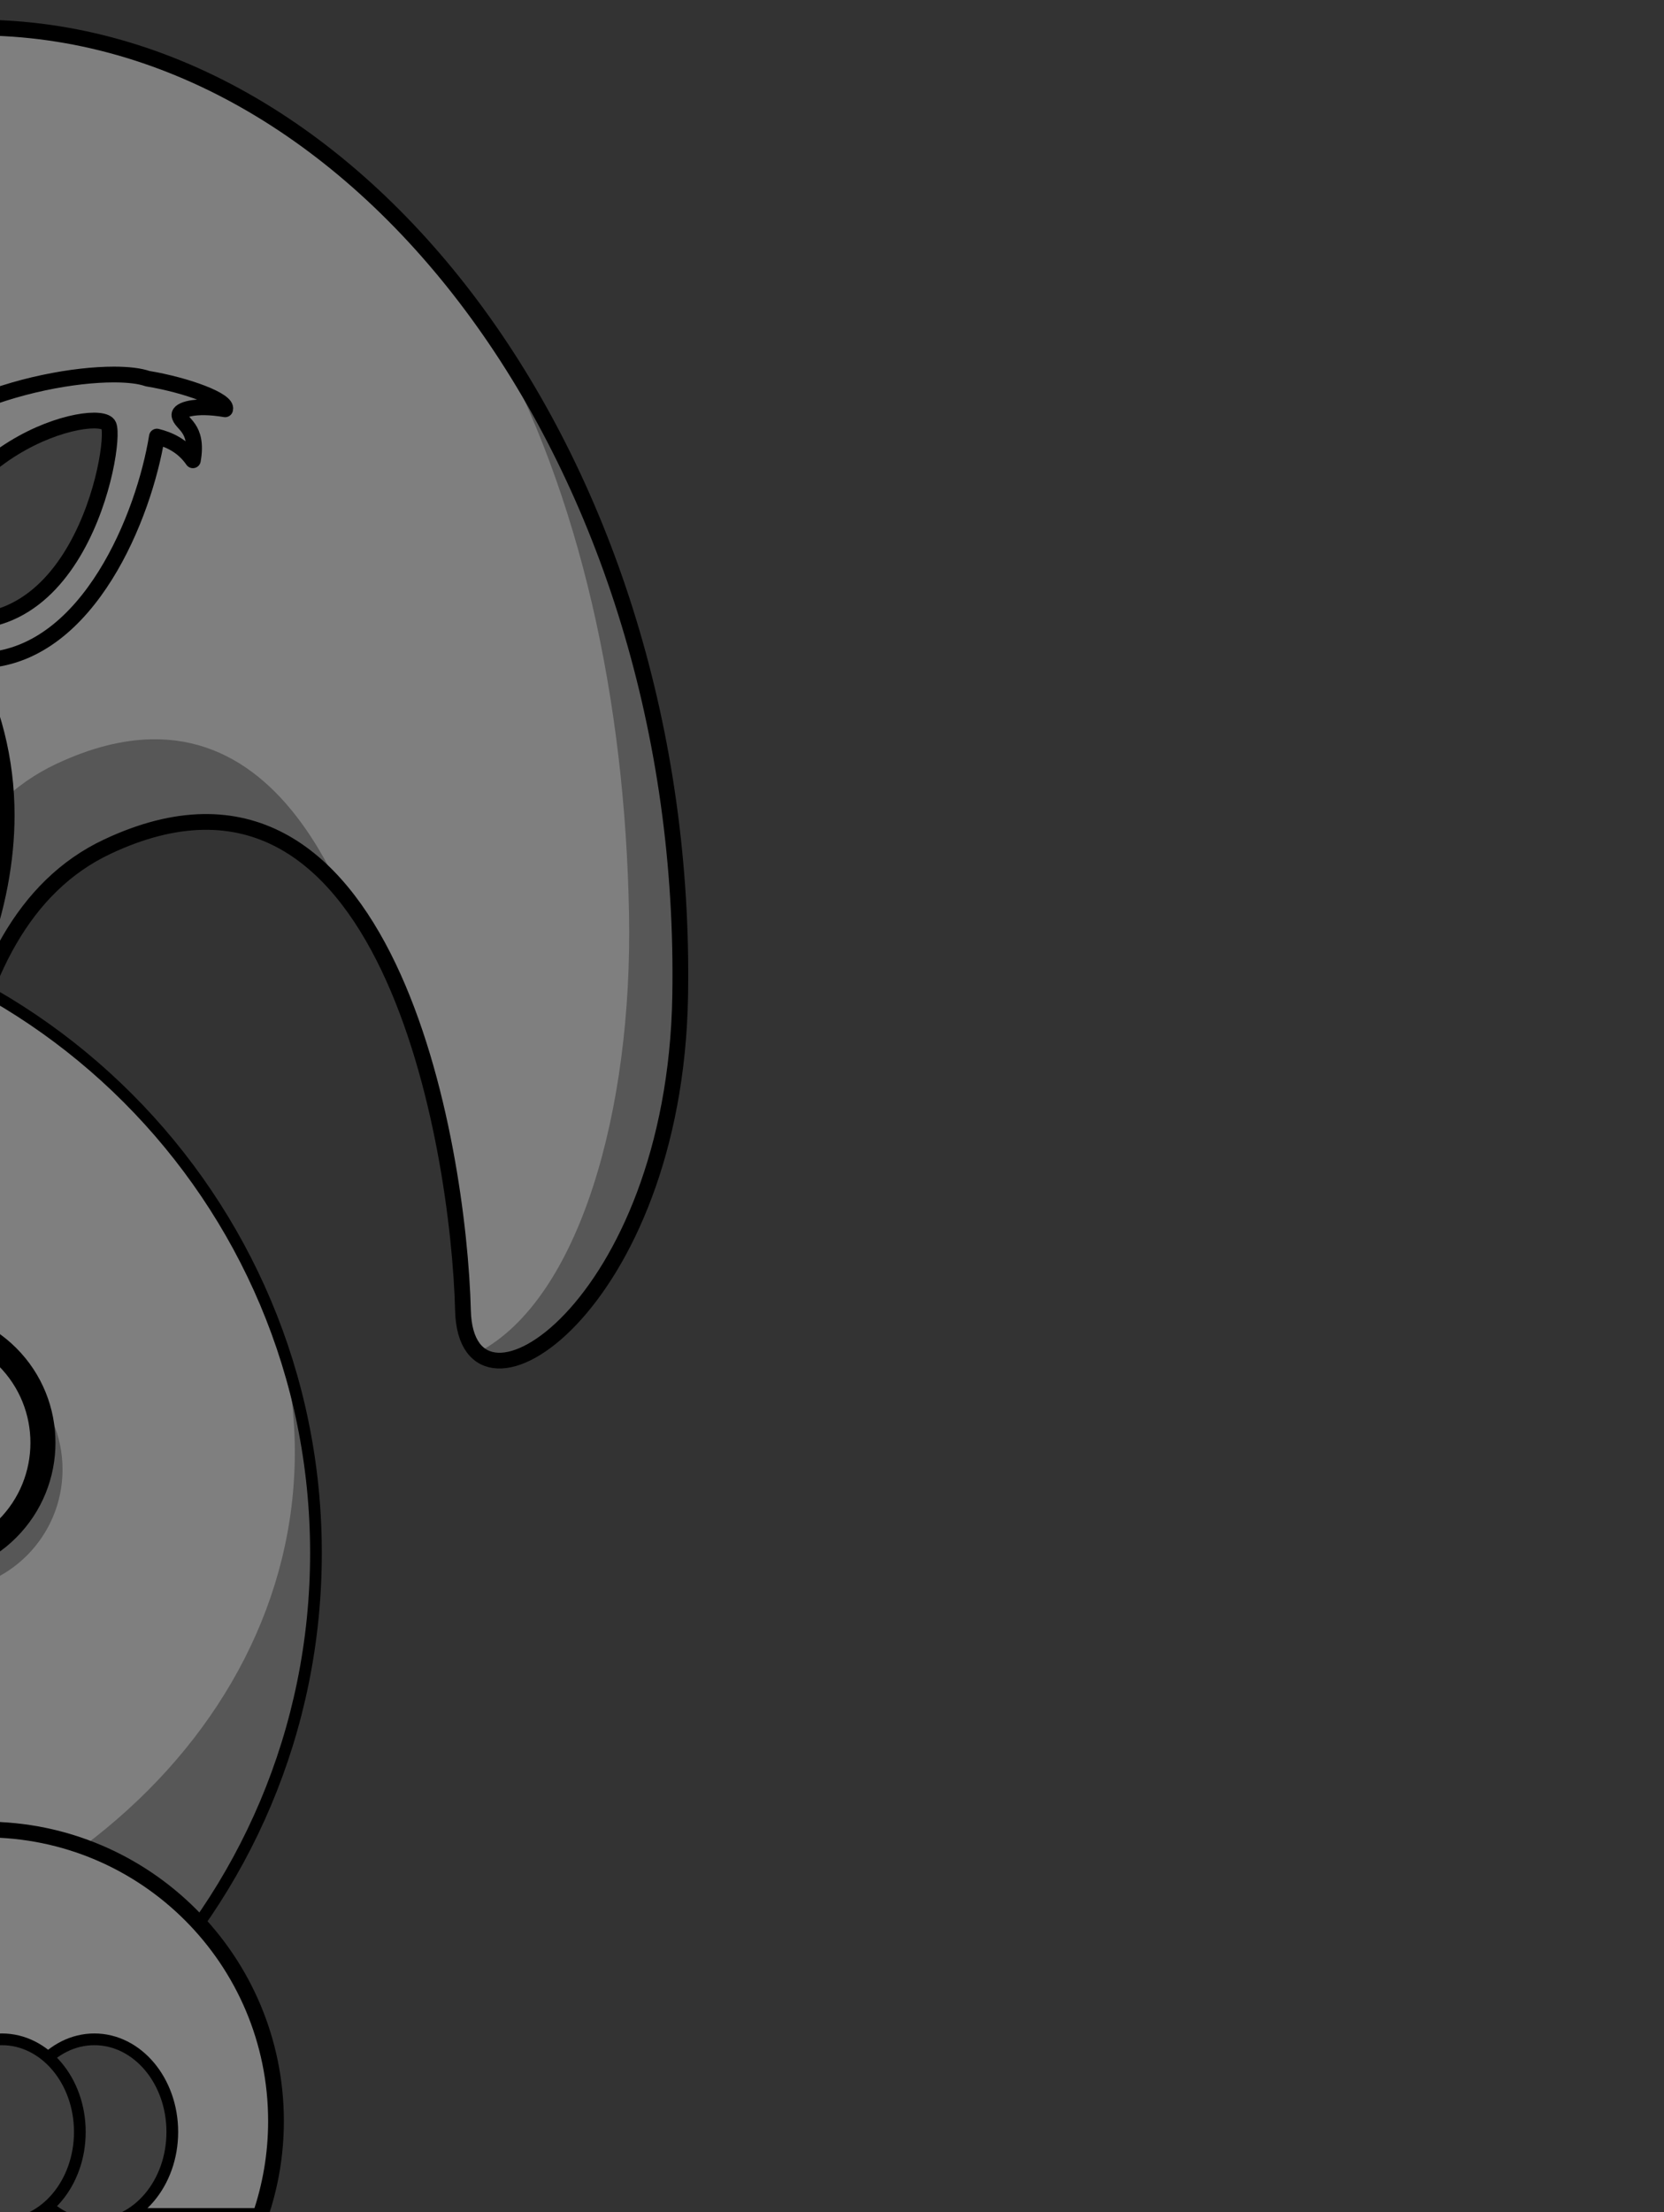 <?xml version="1.0"?><svg width="422.919" height="561.827" xmlns="http://www.w3.org/2000/svg">
 <rect width="100%" height="100%" fill="#333333" stroke="none"/>
 <g>
  <title>Layer 1</title>
  <g id="layer1">
   <path d="m172.87,253.055c-1.389,78.869 -54.325,113.151 -55.199,79.844c-1.076,-42.113 -19.214,-151.354 -90.415,-117.857c-85.151,40.059 -8.39,284.068 -33.045,284.068c-98.62,0 -178.659,-110.232 -178.659,-246.055c0,-135.822 80.039,-246.055 178.659,-246.055c98.62,0 181.019,111.96 178.659,246.055l0,0z" id="path3584" stroke-miterlimit="4" stroke-linejoin="round" stroke-linecap="round" stroke-width="4" stroke="#000000" fill-rule="nonzero" fill="#7f7f7f"/>
   <path d="m124.619,84.264c22.877,41.383 34.223,93.29 35.25,147.781c0.949,50.335 -12.764,97.881 -38.188,111.344c11.874,3.807 49.799,-11.475 51.188,-90.344c1.141,-64.817 -17.524,-124.452 -48.25,-168.781zm-86.094,103.5c-7.312,0.136 -15.381,2.094 -24.281,6.281c-85.151,40.06 -8.376,284.063 -33.031,284.063c-50.791,0 -96.649,-29.241 -129.188,-76.156c32.645,59.024 84.195,97.156 142.188,97.156c24.655,0 -52.12,-244.003 33.031,-284.063c26.397,-12.418 45.511,-5.218 59.156,10.906c-10.18,-21.958 -25.479,-38.605 -47.875,-38.188z" id="path3604" stroke-miterlimit="4" stroke-linejoin="round" stroke-linecap="round" stroke-width="4" fill-rule="nonzero" fill-opacity="0.314" fill="#000000"/>
   <path d="m80.303,394.438c0.026,90.204 -73.027,163.343 -163.152,163.343c-90.124,0 -163.178,-73.139 -163.152,-163.343c-0.026,-90.204 73.027,-163.343 163.152,-163.343c90.124,0 163.178,73.139 163.152,163.343z" id="path2385" stroke-miterlimit="4" stroke-linejoin="round" stroke-linecap="round" stroke-width="2.977" stroke="#000000" fill-rule="nonzero" fill="#7f7f7f"/>
   <path d="m-82.854,231.144c-17.357,0 -34.074,2.738 -49.769,7.77c14.118,-3.3 29.008,-5.082 44.398,-5.082c42.215,0 80.715,13.276 109.693,35.071c-28.285,-23.576 -64.663,-37.759 -104.322,-37.759zm154.51,110.714c2.141,8.72 3.273,17.724 3.273,26.965c0,74.518 -73.095,134.991 -163.155,134.991c-75.312,0 -138.73,-42.282 -157.49,-99.71c5.001,85.648 76.042,153.639 162.861,153.639c90.06,0 163.155,-73.16 163.155,-163.299c0,-18.39 -3.037,-36.086 -8.645,-52.585z" id="path3276" stroke-miterlimit="4" stroke-linejoin="round" stroke-linecap="round" stroke-width="4" fill-rule="nonzero" fill-opacity="0.314" fill="#000000"/>
   <path d="m-82.854,231.144c-27.825,0 -54.031,6.968 -76.961,19.278c10.86,37.966 42.593,73.081 80.067,73.081c36.482,0 67.577,-33.266 79.227,-70.057c-24.171,-14.177 -52.313,-22.302 -82.333,-22.302z" id="path3236" stroke-miterlimit="4" stroke-linejoin="round" stroke-linecap="round" stroke-width="4" fill-rule="nonzero" fill-opacity="0.314" fill="#000000"/>
   <path d="m28.937,95.121c-19.81,0.005 -60.05,10.542 -67.094,37.87c-0.107,0.214 -0.322,0.975 -0.545,2.135c-12.746,-7.785 -27.724,-12.313 -43.738,-12.313c-16.713,0 -32.253,4.935 -45.35,13.358c-0.269,-1.706 -0.592,-2.912 -0.726,-3.181c-7.044,-27.328 -47.281,-37.842 -67.094,-37.848c-3.158,-0.001 -5.769,0.27 -7.672,0.772c-10.636,1.48 -22.273,5.725 -21.427,8.042c7.803,-1.324 11.748,0.197 11.621,1.454c-0.239,2.359 -4.942,2.988 -3.427,11.495c2.852,-4.13 6.824,-5.542 9.942,-6.202c3.203,20.082 17.202,55.158 43.398,56.976c2.247,0.156 4.352,0.154 6.333,0.114c-6.183,11.718 -9.692,25.068 -9.692,39.234c0,46.471 37.665,100.322 84.095,100.322c46.43,0 84.14,-53.851 84.14,-100.322c0,-14.152 -3.519,-27.478 -9.692,-39.188c1.427,-0.012 2.939,-0.051 4.494,-0.159c26.116,-1.812 40.117,-36.683 43.375,-56.794c2.975,0.733 6.534,2.236 9.147,6.02c1.515,-8.508 -3.189,-9.137 -3.427,-11.495c-0.127,-1.257 3.818,-2.778 11.621,-1.454c0.801,-2.194 -9.588,-6.124 -19.724,-7.792c-1.926,-0.682 -4.887,-1.046 -8.557,-1.045z" id="path3573" stroke-miterlimit="4" stroke-linejoin="round" stroke-width="4" stroke="#000000" fill-rule="evenodd" fill="#7f7f7f"/>
   <path d="m-50.364,344.487c-13.938,-13.945 -38.753,-14.659 -53.51,-1.542c-10.393,9.102 -14.536,23.094 -15.892,36.344c-0.961,9.556 -0.391,19.798 4.511,28.312c4.915,6.322 13.485,7.655 21.007,8.031c14.988,0.668 30.829,-2.947 42.817,-12.437c14.438,-12.391 17.8,-35.464 7.2,-51.271c-1.727,-2.705 -3.817,-5.194 -6.133,-7.437z" id="path3619" stroke-miterlimit="4" stroke-linejoin="round" stroke-linecap="round" stroke-width="4" fill-rule="nonzero" fill-opacity="0.314" fill="#000000"/>
   <path d="m-99.865,372.742c0,17.056 -13.814,30.882 -30.855,30.882c-17.041,0 -30.855,-13.827 -30.855,-30.882c0,-17.056 13.814,-30.882 30.855,-30.882c17.041,0 30.855,13.827 30.855,30.882z" id="path3242" stroke-miterlimit="4" stroke-linejoin="round" stroke-linecap="round" stroke-width="8.548" fill-rule="nonzero" fill-opacity="0.314" fill="#000000"/>
   <path d="m-55.364,334.487c-13.938,-13.945 -38.753,-14.659 -53.51,-1.542c-10.393,9.102 -14.536,23.094 -15.892,36.344c-0.961,9.556 -0.391,19.798 4.511,28.312c4.915,6.322 13.485,7.655 21.007,8.031c14.988,0.668 30.829,-2.947 42.817,-12.437c14.438,-12.391 17.8,-35.464 7.2,-51.271c-1.727,-2.705 -3.817,-5.194 -6.133,-7.437z" id="path2383" stroke-miterlimit="4" stroke-linejoin="round" stroke-linecap="round" stroke-width="4" stroke="#000000" fill-rule="nonzero" fill="#a05a2c"/>
   <path d="m-86.801,323.723c2.967,0.705 5.844,1.798 8.535,3.314c2.613,1.416 5.08,3.104 7.285,5.076c13.336,11.395 16.089,32.698 6.351,47.264c-8.283,11.386 -21.452,18.514 -34.922,21.633c-5.464,1.234 -11.684,2.086 -17.002,0.061c4.913,3.385 11.425,4.272 17.301,4.566c14.988,0.668 30.831,-2.952 42.819,-12.442c14.438,-12.391 17.804,-35.467 7.204,-51.274c-1.727,-2.705 -3.817,-5.193 -6.133,-7.436c-8.155,-8.159 -20.031,-11.781 -31.439,-10.762z" id="path3250" stroke-miterlimit="4" stroke-linejoin="round" stroke-linecap="round" stroke-width="4" fill-rule="nonzero" fill-opacity="0.314" fill="#000000"/>
   <path d="m-54.991,330.98c2.747,-8.534 16.618,-16.431 20.727,-13.456c4.109,2.975 4.427,10.058 3.7,11.105c-0.726,1.047 -8.14,-2.168 -12.819,1.699c-4.678,3.867 -7.018,7.168 -7.018,7.168l-4.59,-6.516z" id="path3239" stroke-miterlimit="4" stroke-width="4" stroke="#000000" fill-rule="evenodd" fill="#502d16"/>
   <path d="m-31.439,321.227c0.089,0.934 -0.041,1.708 -0.288,2.004c-0.714,0.856 -7.816,0.017 -12.375,3.548c-4.559,3.531 -6.856,6.233 -6.856,6.233l-3.635,-3.055c-0.145,0.341 -0.293,0.681 -0.404,1.025l4.593,6.516c0,0 2.343,-3.307 7.022,-7.173c4.678,-3.867 12.091,-0.651 12.817,-1.698c0.498,-0.718 0.498,-4.274 -0.875,-7.399z" id="path3263" stroke-miterlimit="4" stroke-width="4" fill-rule="evenodd" fill-opacity="0.314" fill="#000000"/>
   <path d="m-51.799,331.027c-13.686,-13.551 -36.378,-17.056 -52.339,-6.882c-3.612,1.986 -2.513,6.978 -2.482,6.895c6.032,-4.766 12.281,0.481 20.497,6.375c10.05,7.208 21.096,18.263 29.206,29.016c5.676,7.525 9.741,14.914 6.488,20.079c0.167,0.052 4.894,1.384 7.05,-3.016c10.881,-20.516 4.73,-40.218 -8.421,-52.468z" id="path3201" stroke-miterlimit="4" stroke-linejoin="round" stroke-linecap="round" stroke-width="4" stroke="#000000" fill-rule="nonzero" fill="#502d16"/>
   <path d="m-52.871,329.519c4.334,11.261 3.767,21.915 -1.741,32.196c-1.249,2.332 -3.168,1.578 -4.785,1.543c0.85,1.058 1.682,2.122 2.479,3.178c5.676,7.525 9.745,14.911 6.491,20.077c0.167,0.052 4.894,1.385 7.05,-3.015c9.967,-18.792 5.597,-39.242 -9.493,-53.978z" id="path3269" stroke-miterlimit="4" stroke-linejoin="round" stroke-linecap="round" stroke-width="4" fill-rule="nonzero" fill-opacity="0.314" fill="#000000"/>
   <path d="m-109.092,351.036c8.528,14.771 3.478,33.652 -11.28,42.173c-14.758,8.52 -33.635,3.453 -42.163,-11.317c-8.528,-14.771 -3.478,-33.652 11.28,-42.173c14.758,-8.52 33.635,-3.453 42.163,11.317z" id="path3159" stroke-miterlimit="4" stroke-linejoin="round" stroke-linecap="round" stroke-width="6.363" stroke="#000000" fill-rule="nonzero" fill="#7f7f7f"/>
   <path d="m15.895,373.217c0,17.056 -13.814,30.882 -30.855,30.882c-17.041,0 -30.855,-13.827 -30.855,-30.882c0,-17.056 13.814,-30.882 30.855,-30.882c17.041,0 30.855,13.827 30.855,30.882z" id="path3244" stroke-miterlimit="4" stroke-linejoin="round" stroke-linecap="round" stroke-width="8.548" fill-rule="nonzero" fill-opacity="0.314" fill="#000000"/>
   <path d="m1.865,388.281c-12.06,12.06 -31.605,12.069 -43.655,0.019c-12.05,-12.05 -12.041,-31.595 0.019,-43.655c12.06,-12.06 31.605,-12.069 43.655,-0.019c12.05,12.05 12.041,31.595 -0.019,43.655z" id="path3161" stroke-miterlimit="4" stroke-linejoin="round" stroke-linecap="round" stroke-width="6.363" stroke="#000000" fill-rule="nonzero" fill="#7f7f7f"/>
   <path d="m-3.795,464.668c-40.83,0 -73.982,33.181 -73.982,74.047c0,8.449 1.42,16.542 4.029,24.109l139.865,0c2.608,-7.566 4.028,-15.659 4.028,-24.109c0,-40.866 -33.11,-74.047 -73.94,-74.047z" id="path3163" stroke-miterlimit="4" stroke-linejoin="round" stroke-linecap="round" stroke-width="4" stroke="#000000" fill-rule="nonzero" fill="#7f7f7f"/>
   <path d="m-151.759,464.668c-40.83,0 -73.94,33.181 -73.94,74.047c0,8.449 1.42,16.542 4.029,24.109l139.865,0c2.608,-7.566 4.029,-15.659 4.029,-24.109c0,-40.866 -33.152,-74.047 -73.982,-74.047z" id="path3165" stroke-miterlimit="4" stroke-linejoin="round" stroke-linecap="round" stroke-width="4" stroke="#000000" fill-rule="nonzero" fill="#7f7f7f"/>
   <path d="m-85.384,200.259c0,15.187 -12.3,27.498 -27.474,27.498c-15.173,0 -27.474,-12.311 -27.474,-27.498c0,-15.187 12.3,-27.498 27.474,-27.498c15.173,0 27.474,12.311 27.474,27.498z" id="path3177" stroke-miterlimit="4" stroke-linejoin="round" stroke-linecap="round" stroke-width="1.374" stroke="#000000" fill-rule="nonzero" fill="#ffffff"/>
   <path d="m-24.519,200.259c0,15.187 -12.301,27.498 -27.474,27.498c-15.173,0 -27.474,-12.311 -27.474,-27.498c0,-15.187 12.3,-27.498 27.474,-27.498c15.173,0 27.474,12.311 27.474,27.498z" id="path3179" stroke-miterlimit="4" stroke-linejoin="round" stroke-linecap="round" stroke-width="1.374" stroke="#000000" fill-rule="nonzero" fill="#ffffff"/>
   <path d="m-93.862,203.644c0,4.907 -3.974,8.884 -8.876,8.884c-4.902,0 -8.876,-3.977 -8.876,-8.884c0,-4.906 3.974,-8.884 8.876,-8.884c4.902,0 8.876,3.978 8.876,8.884z" id="path3181" stroke-miterlimit="4" stroke-linejoin="round" stroke-linecap="round" stroke-width="4" fill-rule="nonzero" fill="#000000"/>
   <path d="m-53.261,203.644c0,4.907 -3.974,8.884 -8.876,8.884c-4.902,0 -8.876,-3.977 -8.876,-8.884c0,-4.906 3.974,-8.884 8.876,-8.884c4.902,0 8.876,3.978 8.876,8.884z" id="path3183" stroke-miterlimit="4" stroke-linejoin="round" stroke-linecap="round" stroke-width="4" fill-rule="nonzero" fill="#000000"/>
   <path d="m-96.629,253.048c4.483,-4.786 23.516,-5.826 27.496,0.598c3.98,6.424 -5.977,19.743 -13.748,19.145c-7.748,-0.596 -17.942,-15.265 -13.748,-19.743z" id="path3192" stroke-width="1px" fill-rule="evenodd" fill="#000000"/>
   <path d="m-146.672,155.416c-2.959,-42.728 -46.917,-52.458 -49.03,-47.381c-2.113,5.077 8.031,62.188 49.03,47.381z" id="path3216" stroke-miterlimit="4" stroke-linejoin="round" stroke-width="4" stroke="#000000" fill-rule="evenodd" fill="#3f3f3f"/>
   <path d="m-21.4,155.416c2.959,-42.728 46.917,-52.458 49.03,-47.381c2.113,5.077 -8.031,62.188 -49.03,47.381z" id="path3218" stroke-miterlimit="4" stroke-linejoin="round" stroke-width="4" stroke="#000000" fill-rule="evenodd" fill="#3f3f3f"/>
   <path d="m-158.305,541.471c0,12.99 -8.868,23.52 -19.807,23.52c-10.939,0 -19.807,-10.53 -19.807,-23.52c0,-12.99 8.868,-23.521 19.807,-23.521c10.939,0 19.807,10.531 19.807,23.521z" id="path3220" stroke-miterlimit="4" stroke-linejoin="round" stroke-linecap="round" stroke-width="2.977" stroke="#000000" fill-rule="nonzero" fill="#3f3f3f"/>
   <path d="m-108.62,541.471c0,12.99 -8.868,23.52 -19.807,23.52c-10.939,0 -19.807,-10.53 -19.807,-23.52c0,-12.99 8.868,-23.521 19.807,-23.521c10.939,0 19.807,10.531 19.807,23.521z" id="path3224" stroke-miterlimit="4" stroke-linejoin="round" stroke-linecap="round" stroke-width="2.977" stroke="#000000" fill-rule="nonzero" fill="#3f3f3f"/>
   <path d="m-132.12,541.471c0,12.99 -8.868,23.52 -19.807,23.52c-10.939,0 -19.807,-10.53 -19.807,-23.52c0,-12.99 8.868,-23.521 19.807,-23.521c10.939,0 19.807,10.531 19.807,23.521z" id="path3222" stroke-miterlimit="4" stroke-linejoin="round" stroke-linecap="round" stroke-width="2.977" stroke="#000000" fill-rule="nonzero" fill="#3f3f3f"/>
   <path d="m-5.893,541.471c0,12.99 -8.868,23.52 -19.807,23.52c-10.939,0 -19.807,-10.53 -19.807,-23.52c0,-12.99 8.868,-23.521 19.807,-23.521c10.939,0 19.807,10.531 19.807,23.521z" id="path3226" stroke-miterlimit="4" stroke-linejoin="round" stroke-linecap="round" stroke-width="2.977" stroke="#000000" fill-rule="nonzero" fill="#3f3f3f"/>
   <path d="m43.792,541.471c0,12.99 -8.868,23.52 -19.807,23.52c-10.939,0 -19.807,-10.53 -19.807,-23.52c0,-12.99 8.868,-23.521 19.807,-23.521c10.939,0 19.807,10.531 19.807,23.521z" id="path3228" stroke-miterlimit="4" stroke-linejoin="round" stroke-linecap="round" stroke-width="2.977" stroke="#000000" fill-rule="nonzero" fill="#3f3f3f"/>
   <path d="m20.292,541.471c0,12.99 -8.868,23.52 -19.807,23.52c-10.939,0 -19.807,-10.53 -19.807,-23.52c0,-12.99 8.868,-23.521 19.807,-23.521c10.939,0 19.807,10.531 19.807,23.521z" id="path3230" stroke-miterlimit="4" stroke-linejoin="round" stroke-linecap="round" stroke-width="2.977" stroke="#000000" fill-rule="nonzero" fill="#3f3f3f"/>
   <path d="m-4.928,174.443c1.532,6.337 2.35,12.976 2.35,19.782c0,46.471 -37.707,100.298 -84.137,100.298c-33.841,0 -62.994,-28.612 -76.332,-62.119c10.329,38.687 42.515,74.971 80.612,74.971c46.43,0 84.137,-53.869 84.137,-100.34c0,-11.564 -2.361,-22.563 -6.588,-32.593l-0.042,0z" id="path3246" stroke-miterlimit="4" stroke-linejoin="round" stroke-linecap="round" stroke-width="4" fill-rule="nonzero" fill-opacity="0.314" fill="#000000"/>
   <path d="m-126.095,373.858c5.783,3.342 8.095,10.17 5.164,15.251c-2.931,5.081 -9.995,6.491 -15.778,3.15c-5.783,-3.342 -8.095,-10.17 -5.164,-15.251c2.931,-5.081 9.995,-6.491 15.778,-3.15z" id="path3264" stroke-miterlimit="4" stroke-linejoin="round" stroke-linecap="round" stroke-width="5.67" stroke="#000000" fill-rule="nonzero" fill="#3f3f3f"/>
   <path d="m-112.782,350.779c5.783,3.342 8.095,10.17 5.164,15.251c-2.931,5.081 -9.995,6.491 -15.778,3.15c-5.783,-3.342 -8.095,-10.17 -5.164,-15.251c2.931,-5.081 9.995,-6.491 15.778,-3.15z" id="path3266" stroke-miterlimit="4" stroke-linejoin="round" stroke-linecap="round" stroke-width="5.67" stroke="#000000" fill-rule="nonzero" fill="#3f3f3f"/>
   <path d="m-113.729,365.589c5.783,3.342 8.095,10.17 5.164,15.251c-2.931,5.081 -9.995,6.491 -15.778,3.15c-5.783,-3.342 -8.095,-10.17 -5.164,-15.251c2.931,-5.081 9.995,-6.491 15.778,-3.15z" id="path3268" stroke-miterlimit="4" stroke-linejoin="round" stroke-linecap="round" stroke-width="5.67" stroke="#000000" fill-rule="nonzero" fill="#3f3f3f"/>
   <path d="m-30.423,371.921c-6.451,1.731 -10.451,7.728 -8.935,13.395c1.516,5.667 7.975,8.857 14.425,7.126c6.451,-1.731 10.451,-7.728 8.935,-13.395c-1.516,-5.667 -7.975,-8.857 -14.425,-7.126z" id="path3270" stroke-miterlimit="4" stroke-linejoin="round" stroke-linecap="round" stroke-width="5.67" stroke="#000000" fill-rule="nonzero" fill="#3f3f3f"/>
   <path d="m-37.309,346.183c-6.451,1.731 -10.451,7.728 -8.935,13.395c1.516,5.667 7.975,8.857 14.425,7.126c6.451,-1.731 10.451,-7.728 8.935,-13.395c-1.516,-5.667 -7.975,-8.857 -14.425,-7.126z" id="path3272" stroke-miterlimit="4" stroke-linejoin="round" stroke-linecap="round" stroke-width="5.67" stroke="#000000" fill-rule="nonzero" fill="#3f3f3f"/>
   <path d="m-40.228,360.734c-6.451,1.731 -10.451,7.728 -8.935,13.395c1.516,5.667 7.975,8.857 14.425,7.126c6.451,-1.731 10.451,-7.728 8.935,-13.395c-1.516,-5.667 -7.975,-8.857 -14.425,-7.126z" id="path3274" stroke-miterlimit="4" stroke-linejoin="round" stroke-linecap="round" stroke-width="5.67" stroke="#000000" fill-rule="nonzero" fill="#3f3f3f"/>
  </g>
 </g>

</svg>